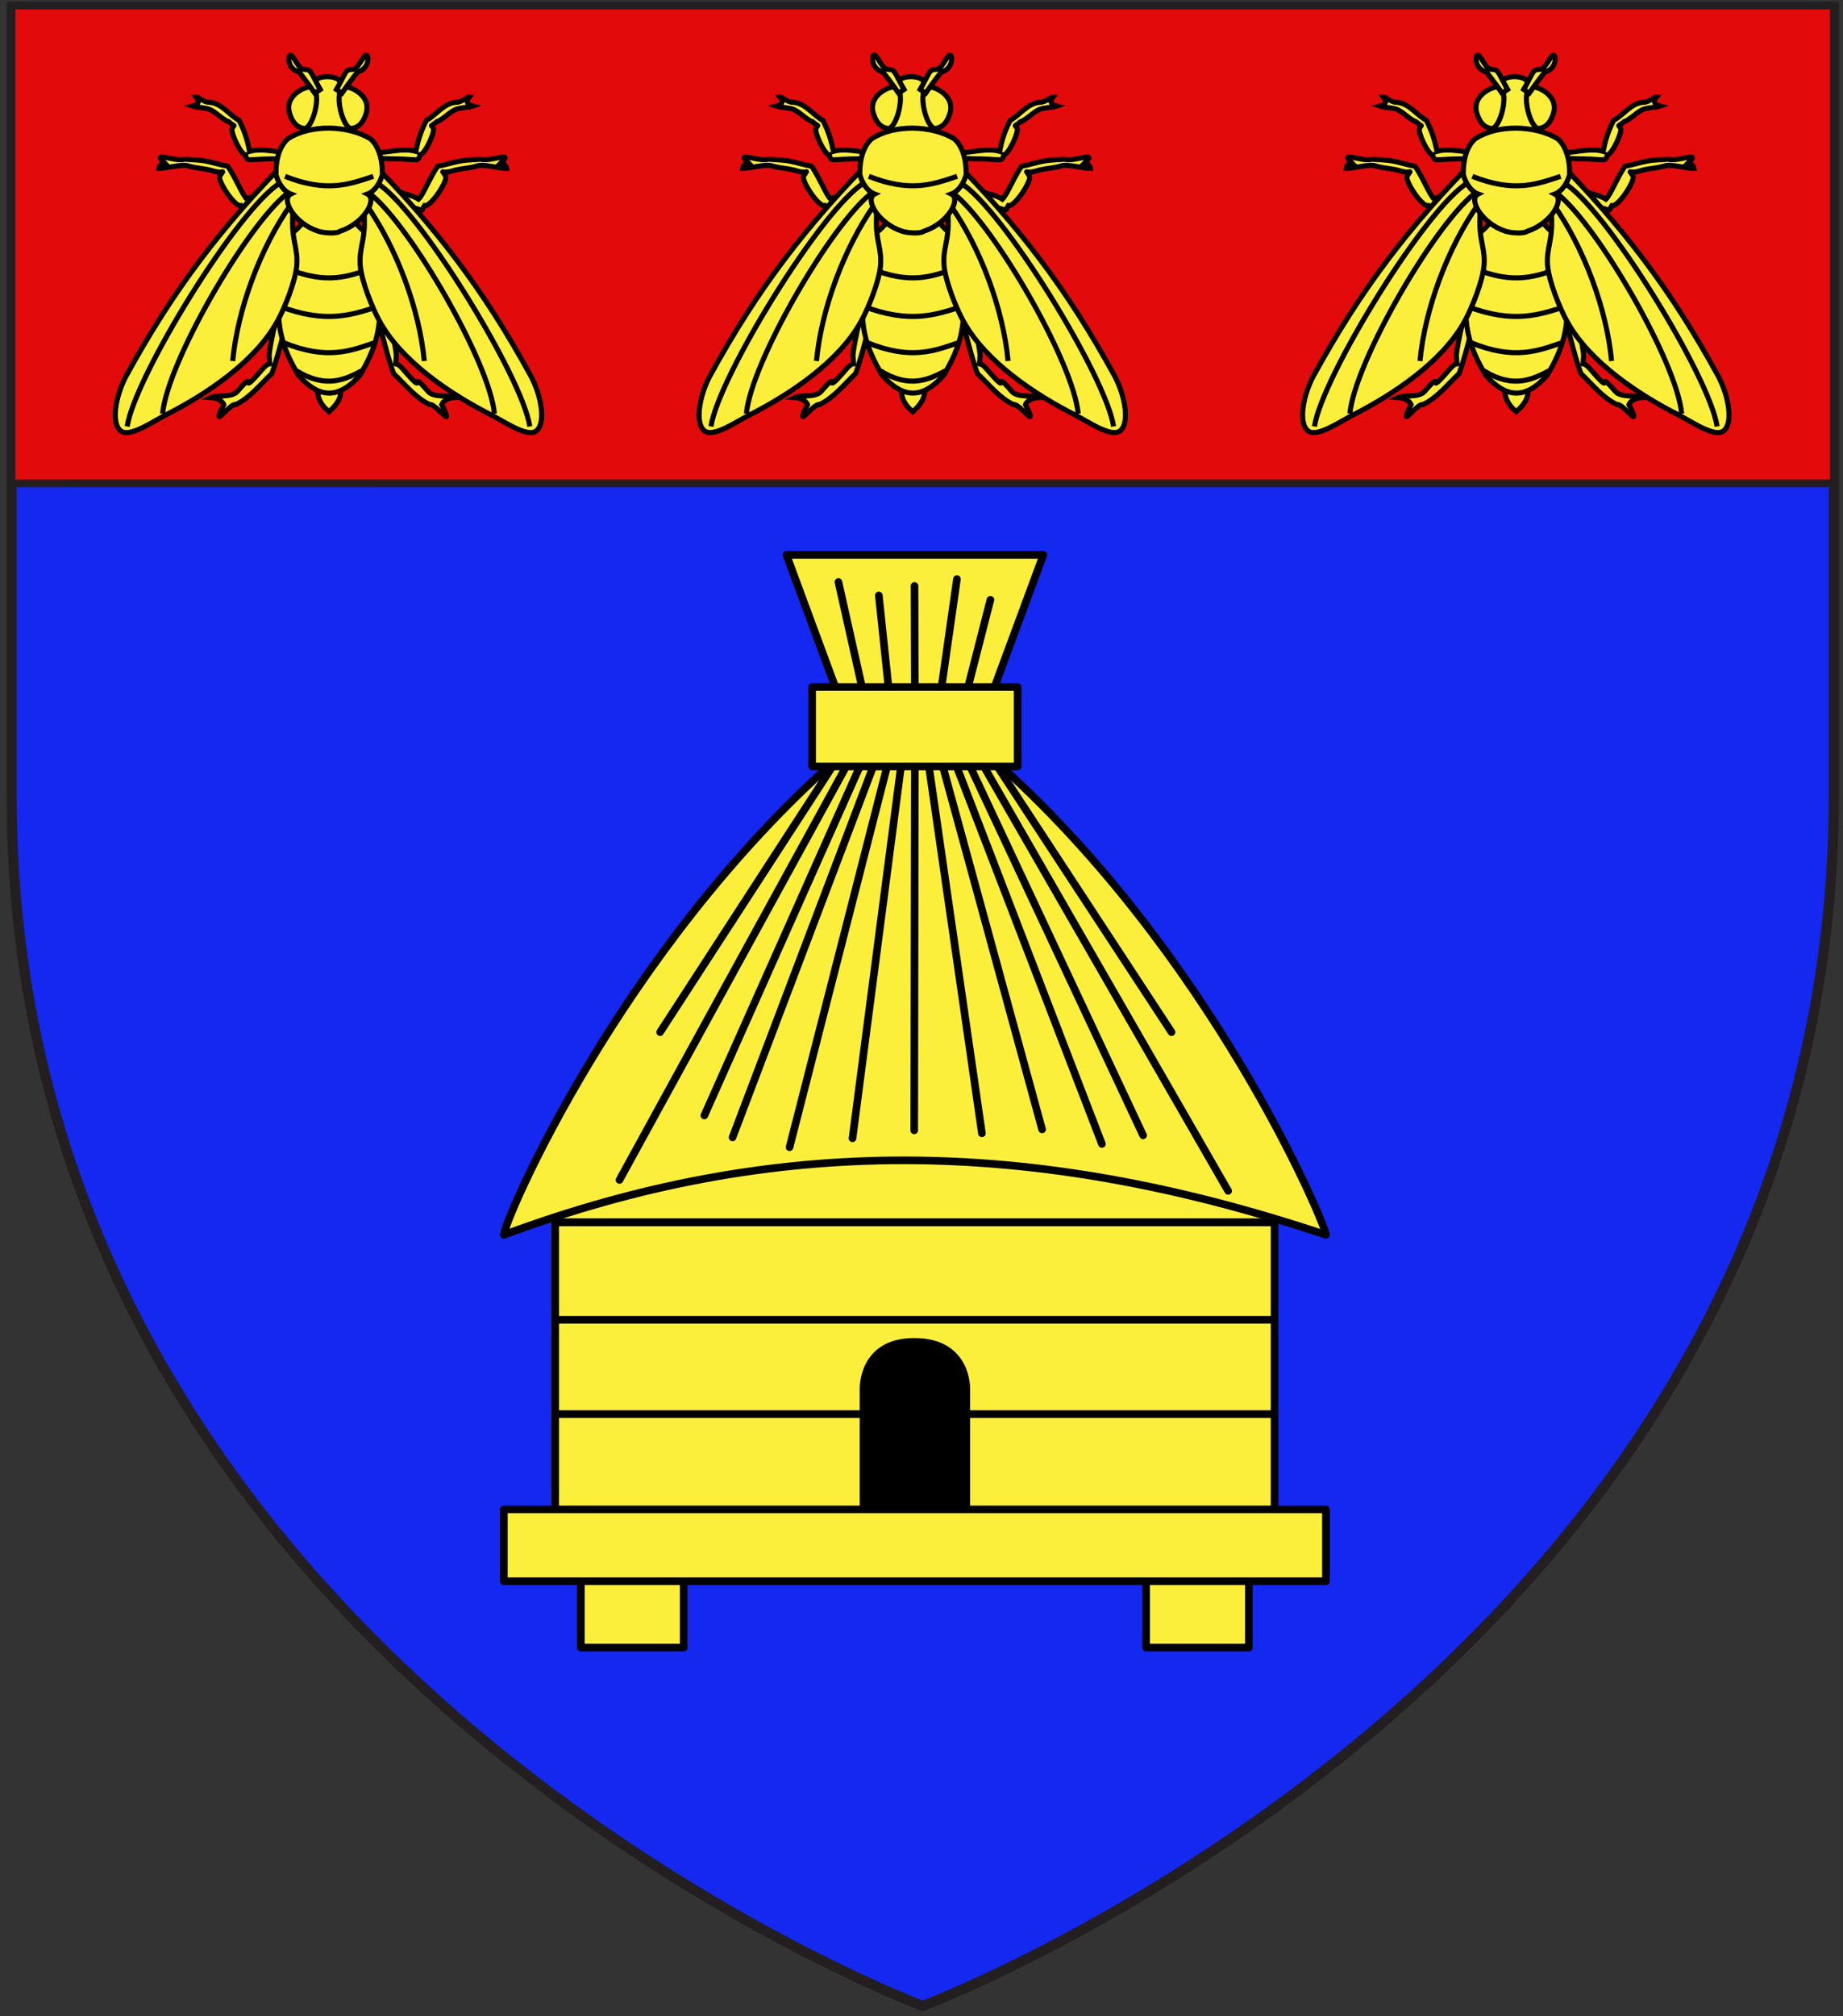 <?xml version="1.0" encoding="utf-8"?>
<!-- Generator: Adobe Illustrator 15.1.0, SVG Export Plug-In . SVG Version: 6.00 Build 0)  -->
<!DOCTYPE svg PUBLIC "-//W3C//DTD SVG 1.1//EN" "http://www.w3.org/Graphics/SVG/1.1/DTD/svg11.dtd">
<svg version="1.1" id="svg2" xmlns:svg="http://www.w3.org/2000/svg"
	 xmlns="http://www.w3.org/2000/svg" xmlns:xlink="http://www.w3.org/1999/xlink" x="0px" y="0px" width="181.417px"
	 height="198.425px" viewBox="-5.237 1.343 181.417 198.425" enable-background="new -5.237 1.343 181.417 198.425"
	 xml:space="preserve">
<rect x="-5.237" y="1.343" width="181.417" height="198.425" fill="#333333" stroke="none"/>
<path id="path1411" fill="#1428F0" stroke="#231F20" d="M85.592,198.753c0,0-89.69-33.654-89.69-119.188V2.094h179.376v77.471
	C175.278,165.099,85.592,198.753,85.592,198.753z"/>
<g id="Ruche">
	
		<rect id="rect2401" x="49.417" y="121.631" fill="#FCEF3C" stroke="#000000" stroke-width="0.75" stroke-linecap="square" stroke-linejoin="round" width="70.808" height="9.903"/>
	
		<rect id="rect2401_1_" x="49.417" y="131.229" fill="#FCEF3C" stroke="#000000" stroke-width="0.75" stroke-linecap="square" stroke-linejoin="round" width="70.808" height="9.424"/>
	
		<rect id="rect2401_2_" x="49.417" y="140.504" fill="#FCEF3C" stroke="#000000" stroke-width="0.75" stroke-linecap="square" stroke-linejoin="round" width="70.808" height="9.423"/>
	<path id="rect3177" fill="#FCEF3C" stroke="#000000" stroke-width="0.75" stroke-linecap="square" stroke-linejoin="round" d="
		M83.873,112.49c-11.596-0.021-22.965,2.864-34.455,8.683v0.443h70.807v-0.227C107.58,115.499,95.596,112.508,83.873,112.49z"/>
	<path id="path7620" stroke="#000000" stroke-width="0.75" d="M79.766,149.885v-11.777c0,0-0.229-4.752,5.057-4.711
		c5.285,0.039,5.057,4.711,5.057,4.711v11.777H79.766z"/>
	
		<rect id="rect3185" x="107.58" y="156.633" fill="#FCEF3C" stroke="#000000" stroke-width="0.75" stroke-linecap="square" stroke-linejoin="round" width="10.117" height="6.851"/>
	
		<rect id="rect3187" x="51.945" y="156.633" fill="#FCEF3C" stroke="#000000" stroke-width="0.75" stroke-linecap="square" stroke-linejoin="round" width="10.116" height="6.851"/>
	<path id="path2403" fill="#FCEF3C" stroke="#000000" stroke-width="0.75" stroke-linecap="round" stroke-linejoin="round" d="
		M77.234,75.947c-21.493,18.919-32.882,45.629-32.874,46.92c26.452-9.835,51.842-9.723,80.922,0
		c-0.035-1.041-11.381-28.003-32.877-46.921L77.234,75.947L77.234,75.947z"/>
	<path id="path3184" fill="#FCEF3C" stroke="#000000" stroke-width="0.75" stroke-linecap="round" stroke-linejoin="round" d="
		M72.177,55.949h25.288l-5.058,13.679H77.234L72.177,55.949z"/>
	<path id="path3186" fill="#FCEF3C" stroke="#000000" stroke-width="0.75" stroke-linecap="round" stroke-linejoin="round" d="
		M84.821,75.959l-0.066,36.625"/>
	<path id="path3188" fill="#FCEF3C" stroke="#000000" stroke-width="0.75" stroke-linecap="round" stroke-linejoin="round" d="
		M82.292,75.959l-9.809,38.284"/>
	<path id="path3190" fill="#FCEF3C" stroke="#000000" stroke-width="0.75" stroke-linecap="round" stroke-linejoin="round" d="
		M79.763,75.959l-15.669,35.162"/>
	<path id="path3192" fill="#FCEF3C" stroke="#000000" stroke-width="0.75" stroke-linecap="round" stroke-linejoin="round" d="
		M77.234,75.959l-17.493,26.958"/>
	<path id="path3194" fill="#FCEF3C" stroke="#000000" stroke-width="0.75" stroke-linecap="round" stroke-linejoin="round" d="
		M87.35,75.959l9.991,36.526"/>
	<path id="path3196" fill="#FCEF3C" stroke="#000000" stroke-width="0.75" stroke-linecap="round" stroke-linejoin="round" d="
		M89.879,75.959l17.406,37.113"/>
	<path id="path3198" fill="#FCEF3C" stroke="#000000" stroke-width="0.75" stroke-linecap="round" stroke-linejoin="round" d="
		M92.408,75.959l17.676,26.958"/>
	<path id="path3200" fill="#FCEF3C" stroke="#000000" stroke-width="0.75" stroke-linecap="round" stroke-linejoin="round" d="
		M78.499,75.959l-22.757,41.506"/>
	<path id="path3202" fill="#FCEF3C" stroke="#000000" stroke-width="0.75" stroke-linecap="round" stroke-linejoin="round" d="
		M81.028,75.947l-14.156,37.326"/>
	<path id="path3204" fill="#FCEF3C" stroke="#000000" stroke-width="0.75" stroke-linecap="round" stroke-linejoin="round" d="
		M83.557,75.959l-4.876,37.405"/>
	<path id="path3206" fill="#FCEF3C" stroke="#000000" stroke-width="0.75" stroke-linecap="round" stroke-linejoin="round" d="
		M86.084,75.944l5.335,36.931"/>
	<path id="path3208" fill="#FCEF3C" stroke="#000000" stroke-width="0.75" stroke-linecap="round" stroke-linejoin="round" d="
		M88.613,75.947l14.617,37.973"/>
	<path id="path3210" fill="#FCEF3C" stroke="#000000" stroke-width="0.75" stroke-linecap="round" stroke-linejoin="round" d="
		M91.143,75.959l24.512,42.579"/>
	<path id="path3212" fill="#FCEF3C" stroke="#000000" stroke-width="0.75" stroke-linecap="round" stroke-linejoin="round" d="
		M77.294,58.619l2.467,11.009"/>
	<path id="path3214" fill="#FCEF3C" stroke="#000000" stroke-width="0.75" stroke-linecap="round" stroke-linejoin="round" d="
		M81.271,59.943l1.022,9.685"/>
	<path id="path3216" fill="#FCEF3C" stroke="#000000" stroke-width="0.75" stroke-linecap="round" stroke-linejoin="round" d="
		M84.786,59.008l0.035,10.619"/>
	<path id="path3218" fill="#FCEF3C" stroke="#000000" stroke-width="0.75" stroke-linecap="round" stroke-linejoin="round" d="
		M88.96,58.331l-1.611,11.297"/>
	<path id="path3220" fill="#FCEF3C" stroke="#000000" stroke-width="0.75" stroke-linecap="round" stroke-linejoin="round" d="
		M92.255,60.367l-2.376,9.261"/>
	
		<rect id="rect3182" x="74.706" y="68.954" fill="#FCEF3C" stroke="#000000" stroke-width="0.75" stroke-linecap="square" stroke-linejoin="round" width="20.23" height="7.815"/>
	<path id="path5858" fill="#FCEF3C" stroke="#000000" stroke-width="0.75" stroke-linecap="square" stroke-linejoin="round" d="
		M44.36,149.885h80.922v7.069H44.36V149.885z"/>
</g>
<path id="path1411_2_" fill="#E20A0A" stroke="#231F20" stroke-width="0.75" d="M-4.099,48.913V1.891h179.376v47.021L-4.099,48.913
	L-4.099,48.913z"/>
<g id="Abeille_1_">
	<g id="Tête_2_">
		<path id="path3837_2_" fill="#FCEF3C" stroke="#000000" stroke-width="0.5" stroke-linecap="round" stroke-linejoin="round" d="
			M85.612,9.254c0.453,0.879,1.12,1.124,2.341,1.797c0.56,0.356,0.211,1.234-0.435,2.649c-2.15,0.99-3.769,1.136-5.909,0
			c-0.683-1.231-0.996-2.293-0.435-2.649c1.223-0.676,1.67-0.92,2.124-1.797C83.684,8.75,85.228,8.782,85.612,9.254z"/>
		<path id="path3887_5_" fill="#FCEF3C" stroke="#000000" stroke-width="0.5" d="M86.734,13.993c0.954-0.061,1.345-0.863,1.54-1.515
			c0.561-1.88-1.885-2.822-2.367-2.561C85.169,10.783,85.929,13.706,86.734,13.993z"/>
		<path id="path3887_4_" fill="#FCEF3C" stroke="#000000" stroke-width="0.5" d="M83.097,9.919c-0.482-0.263-2.927,0.678-2.366,2.56
			c0.195,0.651,0.585,1.456,1.54,1.515C83.076,13.706,83.834,10.783,83.097,9.919z"/>
		<g id="g3831_5_" transform="translate(1.197,0)">
			<path id="path3835_5_" fill="#FCEF3C" stroke="#000000" stroke-width="0.5" d="M86.004,8.088
				c-0.335,0.186-0.628-0.061-0.938,0.37c-0.185,0.256-0.517,1.006-0.922,1.691l0.542,0.358c0.311-0.451,0.799-1.131,1.102-1.519
				c0.478-0.588,0.242-0.453,0.846-0.73c0.867-0.541,0.675-1.909,0.265-1.383C86.626,7.222,86.34,7.84,86.004,8.088z"/>
		</g>
		<g id="g3831_4_" transform="translate(1.197,0)">
			<path id="path3835_4_" fill="#FCEF3C" stroke="#000000" stroke-width="0.5" d="M79.804,6.875
				c-0.41-0.525-0.605,0.842,0.264,1.382c0.603,0.276,0.365,0.144,0.844,0.73c0.302,0.387,0.788,1.066,1.101,1.518l0.543-0.357
				c-0.404-0.686-0.739-1.437-0.92-1.69c-0.31-0.432-0.604-0.185-0.938-0.371C80.362,7.84,80.076,7.222,79.804,6.875z"/>
		</g>
	</g>
	<path id="path3839_2_" fill="none" stroke="#000000" stroke-width="0.5" stroke-linecap="round" stroke-linejoin="round" d="
		M86.329,22.296l-1.699-0.032l-1.7,0.032"/>
	<path id="path3841_2_" fill="none" stroke="#000000" stroke-width="0.5" d="M80.286,27.773c4.125,1.636,6.371,0.77,8.69,0"/>
	<path id="path3875_5_" fill="#FCEF3C" stroke="#000000" stroke-width="0.5" d="M81.013,16.338
		c-1.261,0.127-2.831-0.491-4.207-0.103c-0.201-1-0.487-1.975-1.035-3.044c-0.947-0.489-1.738-1.734-2.979-1.785
		c-0.469,0.014-1.106-0.558-1.267-0.539c0.368,0.463,0.257,0.771-0.323,0.917c0.479,0.161,0.932,0.112,1.506,0.267
		c0.692,0.188,1.387,1.062,2.03,1.264c0.695,0.604,0.574,0.186,0.345,0.667c-0.181,0.376,0.856,2.592,1.304,2.587
		c0.144,0.614,0.265,0.496,0.935,0.474c1.528-0.116,2.948,0.005,4.09-0.286L81.013,16.338z"/>
	<path id="path3869_5_" fill="#FCEF3C" stroke="#000000" stroke-width="0.5" d="M82.185,19.701l-0.118-0.39
		c-1.75,0.553-4.669,1.042-5.535,1.631c-0.44-0.408-1.191-2.294-1.888-3.25c-0.901-0.148-1.412-0.373-2.39-0.536
		c-0.377-0.062-1.836-0.149-1.893-0.135c-0.659,0.173-1.892-0.279-2.29-0.217c-0.17,0.057,0.04,0.246,0.36,0.569
		c-0.509,0.079-0.563,0.542-0.563,0.542c0.717-0.006,2.247-0.442,2.857-0.254c0.856,0.263,1.594,0.225,2.488,0.502
		c1.134,0.35,1.089-0.296,0.653,0.533c-0.223,0.423,1.454,3.037,2.088,2.879c0.357,0.548-0.051,0.507,0.893,0.261
		C78.976,21.2,80.642,20.375,82.185,19.701L82.185,19.701z"/>
	<path id="path3845_5_" fill="#FCEF3C" stroke="#000000" stroke-width="0.5" d="M85.646,27.306l-0.227,0.847
		c-1.151-0.467-3.852,3.473-4.312,2.592c-0.481,1.012-1.271,5.141-2.134,7.375c-1.138,1.068-2.126,2.36-3.524,3.029
		c-0.447-0.102-1.504,1.262-1.649,1.195c-0.146-0.063,0.457-1.188,0.457-1.188s-0.204-0.619-1.287-0.695
		c0.549-0.265,2.081,0.033,2.616-0.589c2.114-2.466-0.104,0.803,2.453-2.178c0.992-1.156,0.732,0.192,0.686-1.346
		c-0.023-0.788,1.197-6.27,1.629-6.191c0.465-1.265,0.138-1.024,0.777-0.88C82.545,29.768,84.697,26.519,85.646,27.306
		L85.646,27.306z"/>
	<path id="path3845_4_" fill="#FCEF3C" stroke="#000000" stroke-width="0.5" d="M84.316,27.306c0.951-0.789,3.102,2.462,4.519,1.976
		c0.639-0.146,0.311-0.388,0.774,0.878c0.432-0.079,1.652,5.403,1.627,6.192c-0.045,1.539-0.304,0.188,0.686,1.345
		c2.559,2.98,0.337-0.289,2.45,2.177c0.535,0.624,2.067,0.325,2.618,0.591c-1.084,0.075-1.288,0.694-1.288,0.694
		s0.602,1.124,0.458,1.188c-0.146,0.065-1.205-1.297-1.651-1.196c-1.395-0.669-2.385-1.961-3.521-3.029
		c-0.862-2.235-1.651-6.362-2.137-7.375c-0.462,0.882-3.158-3.057-4.312-2.593L84.316,27.306L84.316,27.306z"/>
	<g id="g3849_2_" transform="translate(1.777092e-6,0)">
		<path id="path3829_2_" fill="#FCEF3C" stroke="#000000" stroke-width="0.5" d="M83.478,39.386
			c-0.058,0.871,0.199,1.738,1.146,2.466c0.572-0.543,1.296-1.201,1.146-2.466c-0.306-0.075-0.81,0-1.146,0
			C84.321,39.386,83.766,39.271,83.478,39.386z"/>
		<path id="path3851_2_" fill="#FCEF3C" stroke="#000000" stroke-width="0.5" d="M87.693,38.225
			c1.385-2.472,2.674-4.992,1.415-10.42c-0.21-1.211-0.197-3.142-1.21-3.838c-0.157-0.105-1.305-1.425-1.415-1.425
			c-1.11-0.548-2.327-0.623-3.707,0c-0.109,0-1.256,1.319-1.413,1.425c-1.015,0.696-1.002,2.627-1.211,3.838
			c-1.257,5.428,0.032,7.949,1.412,10.42C83.671,40.63,85.595,40.623,87.693,38.225z"/>
		<path id="path3853_2_" fill="none" stroke="#000000" stroke-width="0.5" d="M80.286,27.68c4.125,1.776,6.371,0.837,8.69,0"/>
		<path id="path3855_2_" fill="none" stroke="#000000" stroke-width="0.5" d="M79.747,31.484c4.638,1.762,7.162,0.83,9.766,0"/>
		<path id="path3857_2_" fill="none" stroke="#000000" stroke-width="0.5" d="M80.094,35.045c4.309,1.771,6.654,0.834,9.074,0"/>
		<path id="path3859_2_" fill="none" stroke="#000000" stroke-width="0.5" d="M81.401,37.822c2.919,1.811,4.817,0.853,6.457,0"/>
	</g>
	<g id="g3867_2_" transform="translate(-1.345099e-6,0)">
		<path id="path3869_4_" fill="#FCEF3C" stroke="#000000" stroke-width="0.5" d="M87.778,19.701c1.542,0.675,3.211,1.499,5.34,2.138
			c0.946,0.248,0.537,0.288,0.895-0.261c0.634,0.157,2.312-2.456,2.088-2.88c-0.432-0.829-0.479-0.182,0.654-0.533
			c0.898-0.274,1.634-0.238,2.488-0.502c0.609-0.188,2.14,0.25,2.857,0.254c0,0-0.056-0.464-0.563-0.542
			c0.322-0.323,0.53-0.514,0.363-0.569c-0.402-0.062-1.633,0.39-2.289,0.218c-0.061-0.017-1.52,0.07-1.894,0.136
			c-0.981,0.163-1.491,0.385-2.393,0.535c-0.696,0.955-1.445,2.841-1.888,3.251c-0.863-0.592-3.787-1.078-5.533-1.631L87.778,19.701
			L87.778,19.701z"/>
	</g>
	<g id="Aile_5_">
		<path id="path3863_5_" fill="#FCEF3C" stroke="#000000" stroke-width="0.5" d="M81.866,18.58
			c-0.786,1.718-0.806,1.888-0.834,4.674c-0.02,1.879,0.558,2.66,0.398,4.297c-0.147,1.486-1.133,4.014-1.9,5.41
			c-2.201,4.003-7.02,7.202-10.995,9.22c-1.248,0.635-3.443,2.165-4.345,1.614c-1.082-0.66-0.608-3.483,0.466-5.473
			c4.652-8.497,9.382-14.693,16.185-21.571C81.668,17.104,81.556,17.518,81.866,18.58z"/>
		<path fill="none" stroke="#000000" stroke-width="0.5" d="M79.825,19.334c-4.154,2.517-14.341,19.092-15.078,23.977"/>
		<path fill="none" stroke="#000000" stroke-width="0.5" d="M80.429,20.443c-4.021,3.256-11.727,16.576-12.196,21.607"/>
		<path fill="none" stroke="#000000" stroke-width="0.5" d="M80.897,21.404c-3.083,4.367-5.293,10.435-5.764,15.465"/>
	</g>
	<g id="Aile_4_">
		<path id="path3863_4_" fill="#FCEF3C" stroke="#000000" stroke-width="0.5" d="M88.283,16.753
			c6.806,6.877,11.534,13.074,16.188,21.57c1.074,1.99,1.549,4.812,0.466,5.473c-0.903,0.553-3.101-0.979-4.346-1.614
			c-3.973-2.018-8.793-5.216-10.991-9.219c-0.77-1.397-1.752-3.925-1.901-5.411c-0.159-1.637,0.417-2.416,0.4-4.295
			c-0.028-2.789-0.05-2.958-0.835-4.676C87.571,17.518,87.459,17.104,88.283,16.753z"/>
		<path fill="none" stroke="#000000" stroke-width="0.5" d="M104.379,43.31c-0.736-4.885-10.922-21.46-15.078-23.977"/>
		<path fill="none" stroke="#000000" stroke-width="0.5" d="M100.896,42.05c-0.468-5.031-8.175-18.352-12.195-21.607"/>
		<path fill="none" stroke="#000000" stroke-width="0.5" d="M93.993,36.869c-0.469-5.031-2.677-11.1-5.762-15.465"/>
	</g>
	<g id="g3873_2_">
		<path id="path3875_4_" fill="#FCEF3C" stroke="#000000" stroke-width="0.5" d="M88.554,16.757
			c1.142,0.291,2.562,0.169,4.088,0.285c0.671,0.021,0.791,0.141,0.935-0.473c0.448,0.004,1.485-2.212,1.306-2.589
			c-0.234-0.479-0.353-0.062,0.343-0.665c0.642-0.202,1.337-1.077,2.029-1.264c0.576-0.155,1.028-0.106,1.508-0.267
			c-0.581-0.144-0.692-0.455-0.327-0.917c-0.158-0.019-0.799,0.552-1.263,0.539c-1.245,0.053-2.034,1.295-2.98,1.785
			c-0.547,1.069-0.833,2.045-1.034,3.046c-1.377-0.39-2.947,0.228-4.207,0.103L88.554,16.757z"/>
	</g>
	<path id="path3879_2_" fill="#FCEF3C" stroke="#000000" stroke-width="0.5" d="M85.721,24.091c2.343-0.761,3.686-3.151,2.683-3.653
		c0.766-0.279,1.284-1.202,1.46-1.917c0.031-1.557-0.396-2.857-1.188-3.533c-2.25-1.328-5.854-1.43-8.09,0
		c-0.791,0.676-1.217,1.977-1.187,3.533c0.176,0.717,0.698,1.638,1.458,1.917c-1.003,0.502,0.337,2.893,2.682,3.653
		C84.013,24.252,85.274,24.396,85.721,24.091z"/>
	<path id="path3881_2_" fill="none" stroke="#000000" stroke-width="0.5" d="M80.286,18.696c4.125,1.637,6.371,0.771,8.69,0"/>
</g>
<g id="Abeille_2_">
	<g id="Tête">
		<path id="path3837" fill="#FCEF3C" stroke="#000000" stroke-width="0.5" stroke-linecap="round" stroke-linejoin="round" d="
			M28.146,9.255c0.453,0.878,1.121,1.123,2.342,1.798c0.561,0.356,0.21,1.233-0.436,2.649c-2.15,0.99-3.769,1.137-5.909,0
			c-0.683-1.231-0.996-2.293-0.436-2.649c1.223-0.676,1.671-0.92,2.125-1.798C26.218,8.75,27.761,8.783,28.146,9.255z"/>
		<path id="path3887" fill="#FCEF3C" stroke="#000000" stroke-width="0.5" d="M29.268,13.994c0.955-0.061,1.345-0.863,1.54-1.515
			c0.561-1.88-1.885-2.822-2.366-2.56C27.705,10.784,28.463,13.706,29.268,13.994z"/>
		<path id="path3887_1_" fill="#FCEF3C" stroke="#000000" stroke-width="0.5" d="M25.631,9.92c-0.481-0.262-2.927,0.679-2.366,2.561
			c0.195,0.65,0.585,1.454,1.54,1.514C25.611,13.706,26.368,10.784,25.631,9.92z"/>
		<g id="g3831" transform="translate(1.197,0)">
			<path id="path3835" fill="#FCEF3C" stroke="#000000" stroke-width="0.5" d="M28.54,8.089c-0.335,0.186-0.629-0.062-0.938,0.371
				c-0.181,0.254-0.516,1.005-0.919,1.69l0.542,0.358c0.312-0.451,0.797-1.132,1.101-1.519c0.478-0.586,0.242-0.453,0.843-0.73
				c0.869-0.541,0.675-1.909,0.264-1.384C29.16,7.222,28.874,7.84,28.54,8.089z"/>
		</g>
		<g id="g3831_1_" transform="translate(1.197,0)">
			<path id="path3835_1_" fill="#FCEF3C" stroke="#000000" stroke-width="0.5" d="M22.338,6.875
				c-0.41-0.524-0.604,0.843,0.264,1.384c0.604,0.276,0.365,0.144,0.844,0.73c0.302,0.387,0.787,1.066,1.101,1.519l0.543-0.358
				c-0.404-0.686-0.738-1.436-0.92-1.689c-0.31-0.434-0.603-0.186-0.937-0.372C22.896,7.84,22.61,7.222,22.338,6.875z"/>
		</g>
	</g>
	<path id="path3839" fill="none" stroke="#000000" stroke-width="0.5" stroke-linecap="round" stroke-linejoin="round" d="
		M28.862,22.296l-1.698-0.032l-1.7,0.033"/>
	<path id="path3841" fill="none" stroke="#000000" stroke-width="0.5" d="M22.821,27.773c4.125,1.638,6.371,0.771,8.688,0"/>
	<path id="path3875_1_" fill="#FCEF3C" stroke="#000000" stroke-width="0.5" d="M23.548,16.339c-1.26,0.126-2.831-0.491-4.207-0.103
		c-0.201-1-0.487-1.976-1.035-3.045c-0.947-0.489-1.738-1.733-2.979-1.785c-0.469,0.014-1.106-0.558-1.267-0.539
		c0.368,0.463,0.257,0.772-0.324,0.917c0.479,0.161,0.933,0.113,1.507,0.268c0.691,0.188,1.387,1.062,2.029,1.264
		c0.695,0.604,0.574,0.187,0.345,0.666c-0.181,0.376,0.856,2.592,1.305,2.588c0.143,0.615,0.264,0.495,0.934,0.474
		c1.528-0.116,2.948,0.004,4.09-0.286L23.548,16.339z"/>
	<path id="path3869_1_" fill="#FCEF3C" stroke="#000000" stroke-width="0.5" d="M24.719,19.703l-0.118-0.39
		c-1.751,0.554-4.669,1.04-5.536,1.631c-0.44-0.41-1.191-2.295-1.887-3.25c-0.901-0.15-1.413-0.372-2.391-0.537
		c-0.377-0.062-1.836-0.149-1.893-0.134c-0.659,0.172-1.893-0.28-2.29-0.217c-0.169,0.056,0.04,0.245,0.361,0.568
		c-0.509,0.08-0.563,0.543-0.563,0.543c0.718-0.006,2.247-0.443,2.857-0.254c0.856,0.263,1.594,0.226,2.488,0.502
		c1.133,0.351,1.089-0.296,0.653,0.532c-0.222,0.424,1.454,3.037,2.088,2.88c0.357,0.547-0.051,0.507,0.894,0.26
		C21.509,21.202,23.177,20.375,24.719,19.703L24.719,19.703z"/>
	<path id="path3845_1_" fill="#FCEF3C" stroke="#000000" stroke-width="0.5" d="M28.181,27.307l-0.227,0.847
		c-1.151-0.466-3.853,3.473-4.312,2.592c-0.481,1.012-1.271,5.141-2.135,7.375c-1.137,1.068-2.125,2.36-3.523,3.029
		c-0.447-0.101-1.504,1.263-1.649,1.195c-0.146-0.065,0.457-1.188,0.457-1.188s-0.203-0.619-1.286-0.696
		c0.549-0.264,2.08,0.034,2.615-0.589c2.114-2.465-0.104,0.804,2.453-2.177c0.992-1.156,0.733,0.193,0.686-1.346
		c-0.023-0.787,1.197-6.271,1.629-6.192c0.465-1.265,0.137-1.024,0.776-0.879C25.08,29.768,27.231,26.52,28.181,27.307
		L28.181,27.307z"/>
	<path id="path3845" fill="#FCEF3C" stroke="#000000" stroke-width="0.5" d="M26.85,27.307c0.951-0.789,3.104,2.462,4.519,1.974
		c0.638-0.146,0.311-0.387,0.774,0.878c0.432-0.079,1.651,5.404,1.628,6.192c-0.046,1.539-0.305,0.189,0.685,1.346
		c2.558,2.981,0.339-0.289,2.453,2.177c0.534,0.623,2.067,0.326,2.616,0.589c-1.083,0.077-1.286,0.695-1.286,0.695
		s0.601,1.124,0.457,1.188c-0.146,0.066-1.205-1.296-1.651-1.195c-1.398-0.669-2.386-1.961-3.524-3.03
		c-0.864-2.235-1.652-6.361-2.135-7.375c-0.46,0.881-3.16-3.057-4.311-2.592L26.85,27.307L26.85,27.307z"/>
	<g id="g3849" transform="translate(1.777092e-6,0)">
		<path id="path3829" fill="#FCEF3C" stroke="#000000" stroke-width="0.5" d="M26.012,39.387c-0.059,0.872,0.2,1.738,1.146,2.466
			c0.572-0.542,1.296-1.201,1.146-2.466c-0.307-0.075-0.81,0-1.146,0C26.855,39.387,26.301,39.271,26.012,39.387z"/>
		<path id="path3851" fill="#FCEF3C" stroke="#000000" stroke-width="0.5" d="M30.228,38.227c1.382-2.472,2.673-4.993,1.413-10.42
			c-0.208-1.211-0.196-3.144-1.211-3.84c-0.156-0.106-1.304-1.425-1.413-1.425c-1.108-0.547-2.327-0.623-3.705,0
			c-0.109,0-1.256,1.318-1.414,1.425c-1.014,0.696-1.002,2.627-1.211,3.84c-1.257,5.426,0.031,7.948,1.412,10.42
			C26.206,40.631,28.129,40.624,30.228,38.227z"/>
		<path id="path3853" fill="none" stroke="#000000" stroke-width="0.5" d="M22.821,27.682c4.125,1.775,6.371,0.835,8.688,0"/>
		<path id="path3855" fill="none" stroke="#000000" stroke-width="0.5" d="M22.281,31.485c4.638,1.762,7.163,0.829,9.768,0"/>
		<path id="path3857" fill="none" stroke="#000000" stroke-width="0.5" d="M22.628,35.046c4.309,1.771,6.653,0.833,9.073,0"/>
		<path id="path3859" fill="none" stroke="#000000" stroke-width="0.5" d="M23.935,37.823c2.919,1.811,4.819,0.854,6.457,0"/>
	</g>
	<g id="g3867" transform="translate(-1.345099e-6,0)">
		<path id="path3869" fill="#FCEF3C" stroke="#000000" stroke-width="0.5" d="M30.312,19.703c1.542,0.673,3.209,1.498,5.339,2.136
			c0.944,0.248,0.536,0.288,0.893-0.26c0.634,0.157,2.31-2.456,2.087-2.88c-0.435-0.828-0.48-0.181,0.653-0.532
			c0.896-0.276,1.633-0.24,2.488-0.502c0.61-0.188,2.14,0.249,2.857,0.253c0,0-0.054-0.463-0.563-0.543
			c0.321-0.323,0.53-0.513,0.361-0.568c-0.398-0.062-1.631,0.389-2.29,0.217c-0.058-0.016-1.518,0.07-1.895,0.135
			c-0.977,0.164-1.489,0.384-2.39,0.536c-0.696,0.954-1.446,2.84-1.888,3.25c-0.865-0.591-3.786-1.077-5.535-1.631L30.312,19.703
			L30.312,19.703z"/>
	</g>
	<g id="Aile_1_">
		<path id="path3863_1_" fill="#FCEF3C" stroke="#000000" stroke-width="0.5" d="M24.4,18.581c-0.786,1.719-0.806,1.888-0.834,4.675
			c-0.02,1.88,0.558,2.659,0.399,4.296c-0.147,1.486-1.134,4.015-1.9,5.412c-2.201,4.003-7.02,7.201-10.995,9.22
			c-1.247,0.635-3.443,2.165-4.345,1.614c-1.082-0.66-0.608-3.484,0.466-5.473c4.653-8.498,9.382-14.693,16.185-21.571
			C24.203,17.104,24.09,17.519,24.4,18.581z"/>
		<path fill="none" stroke="#000000" stroke-width="0.5" d="M22.36,19.335C18.205,21.851,8.019,38.427,7.282,43.31"/>
		<path fill="none" stroke="#000000" stroke-width="0.5" d="M22.963,20.444C18.943,23.7,11.236,37.02,10.767,42.051"/>
		<path fill="none" stroke="#000000" stroke-width="0.5" d="M23.433,21.407c-3.084,4.366-5.294,10.433-5.765,15.465"/>
	</g>
	<g id="Aile">
		<path id="path3863" fill="#FCEF3C" stroke="#000000" stroke-width="0.5" d="M30.819,16.753
			c6.803,6.878,11.533,13.074,16.186,21.571c1.074,1.989,1.549,4.812,0.467,5.473c-0.903,0.552-3.098-0.979-4.346-1.613
			c-3.974-2.019-8.794-5.217-10.994-9.22c-0.768-1.397-1.753-3.926-1.9-5.412c-0.159-1.637,0.418-2.417,0.399-4.296
			c-0.027-2.788-0.048-2.956-0.833-4.676C30.107,17.519,29.993,17.104,30.819,16.753z"/>
		<path fill="none" stroke="#000000" stroke-width="0.5" d="M46.915,43.31c-0.736-4.883-10.923-21.459-15.079-23.975"/>
		<path fill="none" stroke="#000000" stroke-width="0.5" d="M43.431,42.051c-0.469-5.031-8.176-18.352-12.196-21.607"/>
		<path fill="none" stroke="#000000" stroke-width="0.5" d="M36.527,36.871c-0.468-5.032-2.679-11.1-5.764-15.465"/>
	</g>
	<g id="g3873">
		<path id="path3875" fill="#FCEF3C" stroke="#000000" stroke-width="0.5" d="M31.087,16.757c1.143,0.29,2.563,0.169,4.09,0.286
			c0.671,0.02,0.791,0.14,0.934-0.474c0.449,0.004,1.486-2.212,1.305-2.588c-0.23-0.479-0.352-0.063,0.344-0.666
			c0.644-0.201,1.337-1.075,2.029-1.264c0.575-0.155,1.029-0.107,1.507-0.268c-0.58-0.144-0.691-0.454-0.324-0.917
			c-0.161-0.018-0.799,0.552-1.266,0.539c-1.243,0.053-2.032,1.296-2.979,1.785c-0.547,1.069-0.833,2.045-1.036,3.045
			c-1.374-0.388-2.945,0.229-4.206,0.103L31.087,16.757z"/>
	</g>
	<path id="path3879" fill="#FCEF3C" stroke="#000000" stroke-width="0.5" d="M28.255,24.092c2.344-0.763,3.686-3.152,2.682-3.654
		c0.763-0.279,1.285-1.201,1.46-1.917c0.031-1.559-0.396-2.859-1.188-3.533c-2.25-1.328-5.854-1.432-8.093,0
		c-0.791,0.674-1.217,1.975-1.187,3.533c0.177,0.716,0.698,1.638,1.459,1.917c-1.003,0.502,0.337,2.891,2.682,3.654
		C26.548,24.253,27.808,24.397,28.255,24.092z"/>
	<path id="path3881" fill="none" stroke="#000000" stroke-width="0.5" d="M22.821,18.698c4.125,1.638,6.371,0.771,8.688,0"/>
</g>
<g id="Abeille">
	<g id="Tête_1_">
		<path id="path3837_1_" fill="#FCEF3C" stroke="#000000" stroke-width="0.5" stroke-linecap="round" stroke-linejoin="round" d="
			M145.018,9.255c0.452,0.878,1.121,1.123,2.343,1.798c0.558,0.356,0.209,1.233-0.438,2.649c-2.149,0.99-3.768,1.137-5.907,0
			c-0.683-1.231-0.996-2.293-0.436-2.649c1.223-0.676,1.671-0.92,2.125-1.798C143.091,8.75,144.633,8.783,145.018,9.255z"/>
		<path id="path3887_3_" fill="#FCEF3C" stroke="#000000" stroke-width="0.5" d="M146.141,13.994
			c0.953-0.061,1.344-0.863,1.537-1.515c0.562-1.88-1.881-2.822-2.362-2.56C144.576,10.784,145.335,13.706,146.141,13.994z"/>
		<path id="path3887_2_" fill="#FCEF3C" stroke="#000000" stroke-width="0.5" d="M142.503,9.92
			c-0.482-0.262-2.931,0.679-2.364,2.561c0.195,0.65,0.583,1.454,1.538,1.514C142.482,13.706,143.243,10.784,142.503,9.92z"/>
		<g id="g3831_3_" transform="translate(1.197,0)">
			<path id="path3835_3_" fill="#FCEF3C" stroke="#000000" stroke-width="0.5" d="M145.412,8.089
				c-0.334,0.186-0.629-0.062-0.938,0.371c-0.182,0.254-0.516,1.005-0.919,1.69l0.542,0.358c0.312-0.451,0.797-1.132,1.101-1.519
				c0.479-0.586,0.242-0.453,0.845-0.73c0.867-0.541,0.676-1.909,0.264-1.384C146.035,7.222,145.746,7.84,145.412,8.089z"/>
		</g>
		<g id="g3831_2_" transform="translate(1.197,0)">
			<path id="path3835_2_" fill="#FCEF3C" stroke="#000000" stroke-width="0.5" d="M139.211,6.875
				c-0.411-0.524-0.603,0.843,0.266,1.384c0.6,0.276,0.366,0.144,0.843,0.73c0.303,0.387,0.789,1.066,1.1,1.519l0.547-0.358
				c-0.405-0.686-0.739-1.436-0.921-1.689c-0.31-0.434-0.602-0.186-0.938-0.372C139.767,7.84,139.48,7.222,139.211,6.875z"/>
		</g>
	</g>
	<path id="path3839_1_" fill="none" stroke="#000000" stroke-width="0.5" stroke-linecap="round" stroke-linejoin="round" d="
		M145.734,22.296l-1.696-0.032l-1.698,0.033"/>
	<path id="path3841_1_" fill="none" stroke="#000000" stroke-width="0.5" d="M139.693,27.773c4.125,1.638,6.369,0.771,8.688,0"/>
	<path id="path3875_3_" fill="#FCEF3C" stroke="#000000" stroke-width="0.5" d="M140.42,16.339
		c-1.258,0.126-2.832-0.491-4.207-0.103c-0.199-1-0.487-1.976-1.034-3.045c-0.947-0.489-1.74-1.733-2.981-1.785
		c-0.467,0.014-1.104-0.558-1.267-0.539c0.371,0.463,0.257,0.772-0.323,0.917c0.479,0.161,0.934,0.113,1.507,0.268
		c0.692,0.188,1.389,1.062,2.029,1.264c0.694,0.604,0.574,0.187,0.346,0.666c-0.182,0.376,0.857,2.592,1.3,2.588
		c0.147,0.615,0.265,0.495,0.938,0.474c1.525-0.116,2.945,0.004,4.09-0.286L140.42,16.339z"/>
	<path id="path3869_3_" fill="#FCEF3C" stroke="#000000" stroke-width="0.5" d="M141.592,19.703l-0.12-0.39
		c-1.748,0.554-4.67,1.04-5.534,1.631c-0.442-0.41-1.192-2.295-1.888-3.25c-0.903-0.15-1.412-0.372-2.388-0.537
		c-0.377-0.062-1.837-0.149-1.896-0.134c-0.659,0.172-1.892-0.28-2.29-0.217c-0.17,0.056,0.04,0.245,0.36,0.568
		c-0.506,0.08-0.56,0.543-0.56,0.543c0.716-0.006,2.246-0.443,2.856-0.254c0.856,0.263,1.593,0.226,2.488,0.502
		c1.132,0.351,1.087-0.296,0.652,0.532c-0.225,0.424,1.452,3.037,2.088,2.88c0.356,0.547-0.052,0.507,0.892,0.26
		C138.383,21.202,140.047,20.375,141.592,19.703L141.592,19.703z"/>
	<path id="path3845_3_" fill="#FCEF3C" stroke="#000000" stroke-width="0.5" d="M145.052,27.307l-0.227,0.847
		c-1.154-0.466-3.855,3.473-4.313,2.592c-0.479,1.012-1.268,5.141-2.135,7.375c-1.139,1.068-2.126,2.36-3.524,3.029
		c-0.446-0.101-1.504,1.263-1.651,1.195c-0.145-0.065,0.46-1.188,0.46-1.188s-0.2-0.619-1.29-0.696
		c0.551-0.264,2.083,0.034,2.617-0.589c2.114-2.465-0.104,0.804,2.453-2.177c0.991-1.156,0.732,0.193,0.685-1.346
		c-0.021-0.787,1.197-6.271,1.629-6.192c0.464-1.265,0.139-1.024,0.776-0.879C141.952,29.768,144.103,26.52,145.052,27.307
		L145.052,27.307z"/>
	<path id="path3845_2_" fill="#FCEF3C" stroke="#000000" stroke-width="0.5" d="M143.724,27.307
		c0.951-0.789,3.104,2.462,4.517,1.974c0.64-0.146,0.312-0.387,0.774,0.878c0.431-0.079,1.651,5.404,1.628,6.192
		c-0.047,1.539-0.305,0.189,0.685,1.346c2.558,2.981,0.336-0.289,2.45,2.177c0.537,0.623,2.067,0.326,2.618,0.589
		c-1.08,0.077-1.286,0.695-1.286,0.695s0.599,1.124,0.458,1.188c-0.148,0.066-1.205-1.296-1.651-1.195
		c-1.397-0.669-2.387-1.961-3.522-3.03c-0.865-2.235-1.652-6.361-2.137-7.375c-0.461,0.881-3.161-3.057-4.311-2.592L143.724,27.307
		L143.724,27.307z"/>
	<g id="g3849_1_" transform="translate(1.777092e-6,0)">
		<path id="path3829_1_" fill="#FCEF3C" stroke="#000000" stroke-width="0.5" d="M142.885,39.387
			c-0.059,0.872,0.199,1.738,1.146,2.466c0.571-0.542,1.298-1.201,1.146-2.466c-0.305-0.075-0.811,0-1.146,0
			C143.73,39.387,143.174,39.271,142.885,39.387z"/>
		<path id="path3851_1_" fill="#FCEF3C" stroke="#000000" stroke-width="0.5" d="M147.101,38.227
			c1.383-2.472,2.671-4.993,1.412-10.42c-0.208-1.211-0.196-3.144-1.211-3.84c-0.154-0.106-1.302-1.425-1.412-1.425
			c-1.109-0.547-2.327-0.623-3.706,0c-0.111,0-1.257,1.318-1.415,1.425c-1.015,0.696-1.001,2.627-1.211,3.84
			c-1.256,5.426,0.031,7.948,1.414,10.42C143.077,40.631,145.004,40.624,147.101,38.227z"/>
		<path id="path3853_1_" fill="none" stroke="#000000" stroke-width="0.5" d="M139.693,27.682c4.125,1.775,6.369,0.835,8.688,0"/>
		<path id="path3855_1_" fill="none" stroke="#000000" stroke-width="0.5" d="M139.152,31.485c4.639,1.762,7.163,0.829,9.766,0"/>
		<path id="path3857_1_" fill="none" stroke="#000000" stroke-width="0.5" d="M139.5,35.046c4.311,1.771,6.654,0.833,9.074,0"/>
		<path id="path3859_1_" fill="none" stroke="#000000" stroke-width="0.5" d="M140.806,37.823c2.922,1.811,4.821,0.854,6.458,0"/>
	</g>
	<g id="g3867_1_" transform="translate(-1.345099e-6,0)">
		<path id="path3869_2_" fill="#FCEF3C" stroke="#000000" stroke-width="0.5" d="M147.186,19.703
			c1.541,0.673,3.208,1.498,5.339,2.136c0.944,0.248,0.535,0.288,0.896-0.26c0.634,0.157,2.311-2.456,2.087-2.88
			c-0.435-0.828-0.48-0.181,0.652-0.532c0.897-0.276,1.631-0.24,2.489-0.502c0.608-0.188,2.137,0.249,2.857,0.253
			c0,0-0.054-0.463-0.563-0.543c0.323-0.323,0.531-0.513,0.362-0.568c-0.398-0.062-1.631,0.389-2.29,0.217
			c-0.059-0.016-1.519,0.07-1.894,0.135c-0.979,0.164-1.488,0.384-2.392,0.536c-0.695,0.954-1.444,2.84-1.886,3.25
			c-0.864-0.591-3.785-1.077-5.536-1.631L147.186,19.703L147.186,19.703z"/>
	</g>
	<g id="Aile_3_">
		<path id="path3863_3_" fill="#FCEF3C" stroke="#000000" stroke-width="0.5" d="M141.27,18.581
			c-0.782,1.719-0.805,1.888-0.834,4.675c-0.019,1.88,0.56,2.659,0.4,4.296c-0.148,1.486-1.134,4.015-1.901,5.412
			c-2.201,4.003-7.022,7.201-10.993,9.22c-1.249,0.635-3.443,2.165-4.345,1.614c-1.079-0.66-0.606-3.484,0.466-5.473
			c4.651-8.498,9.382-14.693,16.184-21.571C141.074,17.104,140.96,17.519,141.27,18.581z"/>
		<path fill="none" stroke="#000000" stroke-width="0.5" d="M139.233,19.335c-4.154,2.516-14.338,19.092-15.08,23.975"/>
		<path fill="none" stroke="#000000" stroke-width="0.5" d="M139.835,20.444c-4.021,3.256-11.729,16.576-12.197,21.607"/>
		<path fill="none" stroke="#000000" stroke-width="0.5" d="M140.303,21.407c-3.082,4.366-5.293,10.433-5.763,15.465"/>
	</g>
	<g id="Aile_2_">
		<path id="path3863_2_" fill="#FCEF3C" stroke="#000000" stroke-width="0.5" d="M147.693,16.753
			c6.806,6.878,11.533,13.074,16.186,21.571c1.077,1.989,1.548,4.812,0.467,5.473c-0.902,0.552-3.101-0.979-4.344-1.613
			c-3.978-2.019-8.794-5.217-10.991-9.22c-0.771-1.397-1.754-3.926-1.903-5.412c-0.158-1.637,0.419-2.417,0.398-4.296
			c-0.026-2.788-0.047-2.956-0.831-4.676C146.98,17.519,146.864,17.104,147.693,16.753z"/>
		<path fill="none" stroke="#000000" stroke-width="0.5" d="M163.788,43.31c-0.737-4.883-10.925-21.459-15.08-23.975"/>
		<path fill="none" stroke="#000000" stroke-width="0.5" d="M160.3,42.051c-0.467-5.031-8.174-18.352-12.191-21.607"/>
		<path fill="none" stroke="#000000" stroke-width="0.5" d="M153.4,36.871c-0.47-5.032-2.68-11.1-5.764-15.465"/>
	</g>
	<g id="g3873_1_">
		<path id="path3875_2_" fill="#FCEF3C" stroke="#000000" stroke-width="0.5" d="M147.96,16.757c1.141,0.29,2.562,0.169,4.09,0.286
			c0.671,0.02,0.79,0.14,0.935-0.474c0.448,0.004,1.485-2.212,1.304-2.588c-0.234-0.479-0.354-0.063,0.342-0.666
			c0.642-0.201,1.34-1.075,2.03-1.264c0.574-0.155,1.03-0.107,1.505-0.268c-0.58-0.144-0.688-0.454-0.322-0.917
			c-0.162-0.018-0.8,0.552-1.268,0.539c-1.243,0.053-2.031,1.296-2.978,1.785c-0.549,1.069-0.832,2.045-1.034,3.045
			c-1.375-0.388-2.946,0.229-4.205,0.103L147.96,16.757z"/>
	</g>
	<path id="path3879_1_" fill="#FCEF3C" stroke="#000000" stroke-width="0.5" d="M145.128,24.092
		c2.345-0.763,3.687-3.152,2.681-3.654c0.765-0.279,1.287-1.201,1.463-1.917c0.027-1.559-0.397-2.859-1.189-3.533
		c-2.252-1.328-5.854-1.432-8.092,0c-0.791,0.674-1.215,1.975-1.188,3.533c0.178,0.716,0.696,1.638,1.461,1.917
		c-1.001,0.502,0.336,2.891,2.681,3.654C143.419,24.253,144.681,24.397,145.128,24.092z"/>
	<path id="path3881_1_" fill="none" stroke="#000000" stroke-width="0.5" d="M139.693,18.698c4.125,1.638,6.369,0.771,8.688,0"/>
</g>
</svg>
